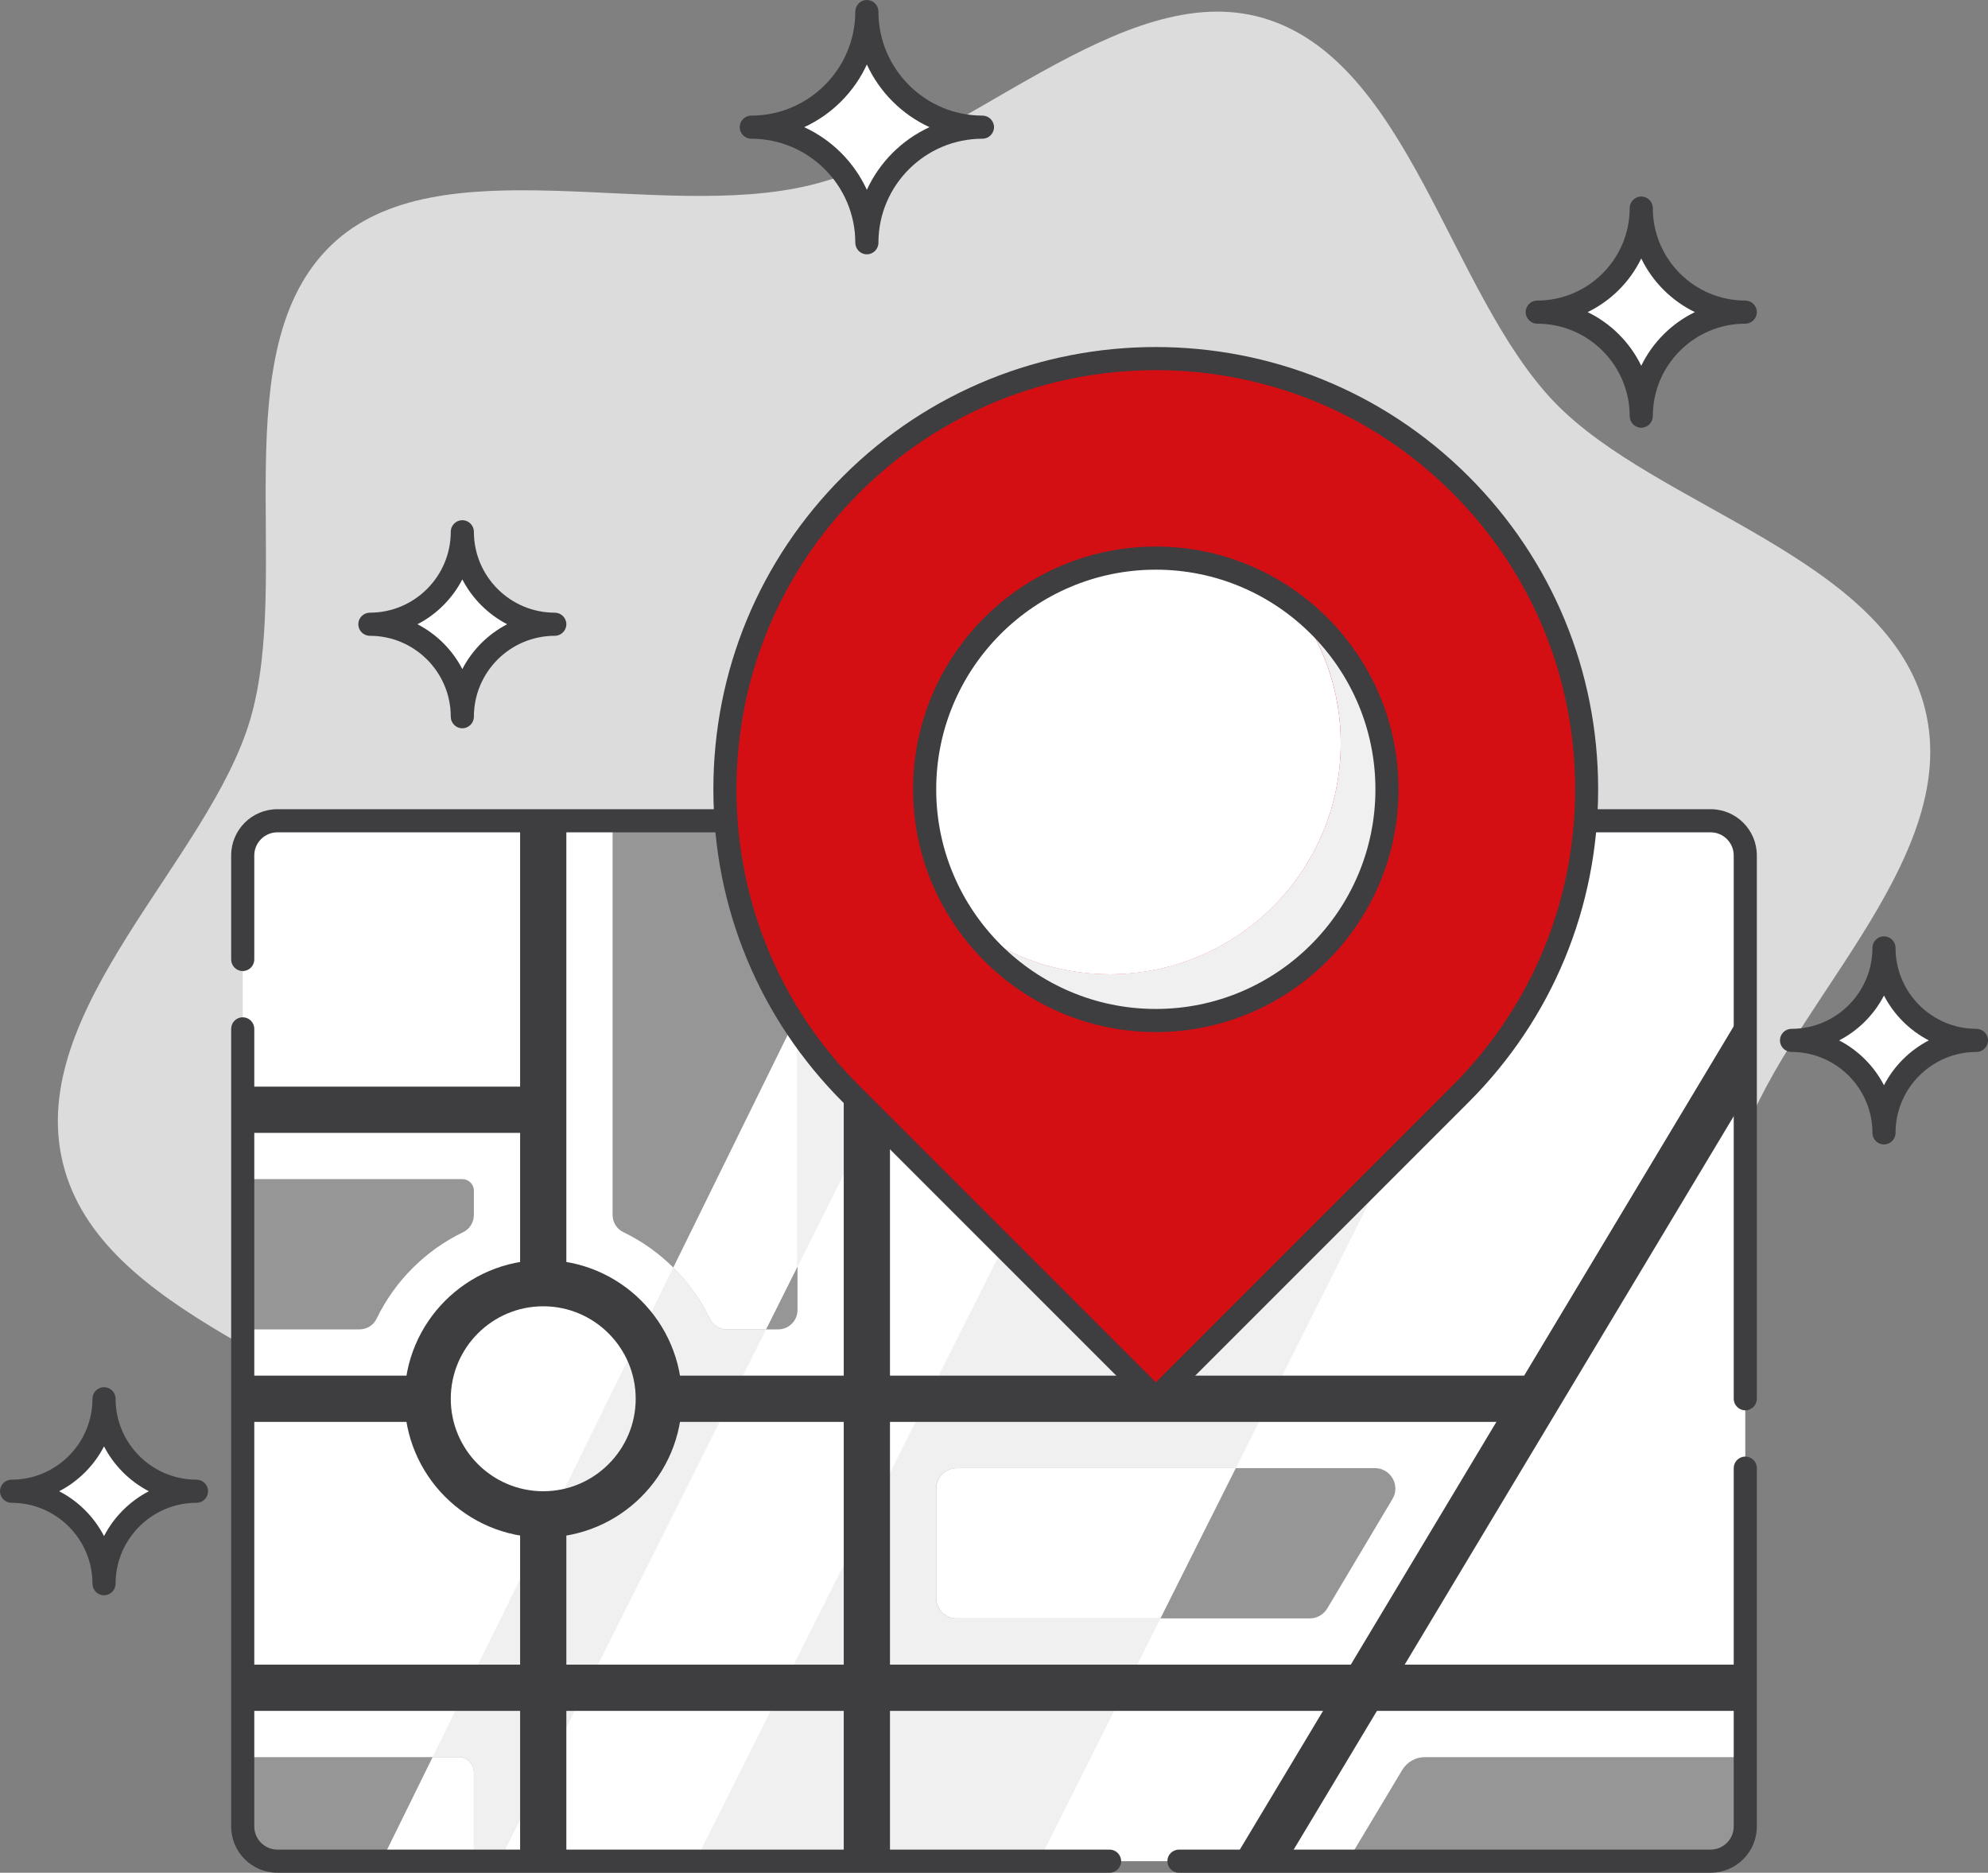 <?xml version="1.0" encoding="UTF-8"?>
<svg id="Ebene_2" data-name="Ebene 2" xmlns="http://www.w3.org/2000/svg" viewBox="0 0 172 162">
  <rect x="0" y="0" width="172" height="162" fill="#808080" stroke="none"/>
  <defs>
    <style>
      .cls-1 {
        fill: #969696;
      }

      .cls-2 {
        fill: #3e3d40;
      }

      .cls-3 {
        fill: #fff;
      }

      .cls-4 {
        fill: #f0f0f0;
      }

      .cls-5 {
        fill: #d40f14;
      }

      .cls-6 {
        fill: #dcdcdc;
      }
    </style>
  </defs>
  <g id="kontakt">
    <g>
      <path class="cls-6" d="M166.57,61.4c-3.23-13.24-23.28-17.44-32.09-26.62-9.09-9.48-12.58-29.53-25.19-33.22-12.23-3.58-25.89,11.22-39.16,14.45-13.27,3.23-32.23-3.64-41.43,5.16-9.5,9.07-3.35,28.48-7.05,41.07-3.59,12.2-19.45,25.13-16.21,38.37,3.23,13.24,23.28,17.44,32.09,26.62,9.09,9.48,12.58,29.53,25.19,33.22,12.23,3.58,25.89-11.22,39.16-14.45,13.27-3.23,32.23,3.64,41.43-5.16,9.5-9.07,3.35-28.48,7.05-41.07,3.59-12.2,19.45-25.13,16.21-38.37Z"/>
      <rect class="cls-3" x="21" y="71" width="130" height="90" rx="3" ry="3"/>
      <polygon class="cls-4" points="89.88 161 135 71 105.28 71 60.16 161 89.88 161"/>
      <path class="cls-1" d="M82.77,127h36.18c1.38,0,2.23,1.5,1.52,2.68l-5.63,9.45c-.32.54-.9.87-1.52.87h-30.56c-.98,0-1.77-.79-1.77-1.77v-9.45c0-.98.79-1.77,1.77-1.77Z"/>
      <path class="cls-3" d="M82.77,127h24.15l-6.52,13h-17.63c-.98,0-1.77-.79-1.77-1.77v-9.45c0-.98.79-1.77,1.77-1.77Z"/>
      <polygon class="cls-4" points="43.21 161 88.34 71 77.25 71 33 161 43.21 161"/>
      <path class="cls-1" d="M21,152h18.68c.73,0,1.32.59,1.32,1.32v7.68h-17c-1.66,0-3-1.34-3-3v-6h0Z"/>
      <path class="cls-3" d="M33,161h8v-7.68c0-.73-.59-1.32-1.32-1.32h-2.25l-4.43,9Z"/>
      <rect class="cls-2" x="57" y="119" width="76" height="4"/>
      <rect class="cls-2" x="21" y="94" width="26" height="4"/>
      <rect class="cls-2" x="21" y="144" width="130" height="4"/>
      <rect class="cls-2" x="45" y="71" width="4" height="40.02"/>
      <rect class="cls-2" x="73" y="71" width="4" height="90"/>
      <polygon class="cls-2" points="111.33 161 106.67 161 151 87.11 151 94.89 111.33 161"/>
      <rect class="cls-2" x="21" y="119" width="16" height="4"/>
      <rect class="cls-2" x="45" y="131" width="4" height="30"/>
      <path class="cls-2" d="M47,133c-6.62,0-12-5.38-12-12s5.38-12,12-12,12,5.38,12,12-5.38,12-12,12ZM47,113c-4.41,0-8,3.59-8,8s3.59,8,8,8,8-3.59,8-8-3.59-8-8-8Z"/>
      <path class="cls-1" d="M121.32,153.11l-4.73,7.89h31.41c1.66,0,3-1.34,3-3v-6h-27.72c-.8,0-1.54.42-1.96,1.11Z"/>
      <path class="cls-1" d="M69,71h-16v34.09c0,.63.35,1.22.92,1.49,3.27,1.58,5.92,4.23,7.5,7.5.27.57.86.92,1.49.92h4.41c.93,0,1.68-.75,1.68-1.68v-42.32Z"/>
      <path class="cls-3" d="M69,87.79l-10.75,21.86c1.29,1.28,2.37,2.78,3.17,4.43.27.57.86.92,1.49.92h3.37l2.72-5.43v-21.78Z"/>
      <path class="cls-1" d="M21,102h19c.55,0,1,.45,1,1v2.08c0,.63-.34,1.22-.91,1.5-3.27,1.57-5.93,4.23-7.51,7.5-.27.57-.86.92-1.49.92h-10.09v-13Z"/>
      <path class="cls-2" d="M148,162h-46c-.55,0-1-.45-1-1s.45-1,1-1h46c1.1,0,2-.9,2-2v-31c0-.55.45-1,1-1s1,.45,1,1v31c0,2.21-1.79,4-4,4Z"/>
      <path class="cls-2" d="M96,162H24c-2.21,0-4-1.79-4-4v-69c0-.55.45-1,1-1s1,.45,1,1v69c0,1.1.9,2,2,2h72c.55,0,1,.45,1,1s-.45,1-1,1Z"/>
      <path class="cls-2" d="M151,122c-.55,0-1-.45-1-1v-47c0-1.1-.9-2-2-2H24c-1.1,0-2,.9-2,2v9c0,.55-.45,1-1,1s-1-.45-1-1v-9c0-2.21,1.79-4,4-4h124c2.21,0,4,1.79,4,4v47c0,.55-.45,1-1,1Z"/>
      <path class="cls-5" d="M126.36,41.92h0c-14.56-14.56-38.16-14.56-52.72,0h0c-14.56,14.56-14.56,38.16,0,52.72l26.36,26.36,26.36-26.36c14.56-14.56,14.56-38.16,0-52.72Z"/>
      <path class="cls-5" d="M77.64,46.92h0c14.56-14.56,38.16-14.56,52.72,0h0c.24.24.46.49.7.73-1.35-2.02-2.91-3.95-4.7-5.73h0c-14.56-14.56-38.16-14.56-52.72,0h0c-14.32,14.32-14.54,37.38-.7,51.99-9.64-14.48-8.08-34.21,4.7-46.99Z"/>
      <path class="cls-2" d="M100,122c-.26,0-.51-.1-.71-.29l-26.36-26.36c-7.23-7.23-11.21-16.84-11.21-27.07s3.98-19.84,11.21-27.07c14.92-14.92,39.21-14.92,54.13,0,7.23,7.23,11.21,16.84,11.21,27.07s-3.98,19.84-11.21,27.07l-26.36,26.36c-.2.2-.45.29-.71.29ZM100,32.02c-9.29,0-18.58,3.54-25.65,10.61-6.85,6.85-10.63,15.96-10.63,25.65s3.77,18.8,10.63,25.65l25.65,25.65,25.65-25.65c6.85-6.85,10.63-15.96,10.63-25.65s-3.77-18.8-10.63-25.65h0c-7.07-7.07-16.36-10.61-25.65-10.61Z"/>
      <path class="cls-4" d="M111.98,52.29c2.51,3.34,4.02,7.48,4.02,11.98,0,11.05-8.95,20-20,20-4.5,0-8.64-1.51-11.98-4.02,3.65,4.86,9.44,8.02,15.98,8.02,11.05,0,20-8.95,20-20,0-6.54-3.16-12.34-8.02-15.98Z"/>
      <path class="cls-3" d="M116,64.28c0-4.5-1.51-8.64-4.02-11.98-3.34-2.51-7.48-4.02-11.98-4.02-11.05,0-20,8.95-20,20,0,4.5,1.51,8.64,4.02,11.98,3.34,2.51,7.48,4.02,11.98,4.02,11.05,0,20-8.95,20-20Z"/>
      <path class="cls-2" d="M100,89.28c-11.58,0-21-9.42-21-21s9.42-21,21-21,21,9.42,21,21-9.42,21-21,21ZM100,49.28c-10.48,0-19,8.52-19,19s8.52,19,19,19,19-8.52,19-19-8.52-19-19-19Z"/>
      <path class="cls-3" d="M155,90c4.42,0,8,3.58,8,8,0-4.42,3.58-8,8-8-4.42,0-8-3.58-8-8,0,4.42-3.58,8-8,8Z"/>
      <path class="cls-2" d="M163,99c-.55,0-1-.45-1-1,0-3.86-3.14-7-7-7-.55,0-1-.45-1-1s.45-1,1-1c3.86,0,7-3.14,7-7,0-.55.45-1,1-1s1,.45,1,1c0,3.86,3.14,7,7,7,.55,0,1,.45,1,1s-.45,1-1,1c-3.86,0-7,3.14-7,7,0,.55-.45,1-1,1ZM159.12,90c1.66.86,3.02,2.22,3.88,3.88.86-1.66,2.22-3.02,3.88-3.88-1.66-.86-3.02-2.22-3.88-3.88-.86,1.66-2.22,3.02-3.88,3.88Z"/>
      <path class="cls-3" d="M65,11c5.53,0,10,4.47,10,10,0-5.53,4.47-10,10-10-5.53,0-10-4.47-10-10,0,5.53-4.47,10-10,10Z"/>
      <path class="cls-2" d="M75,22c-.55,0-1-.45-1-1,0-4.96-4.04-9-9-9-.55,0-1-.45-1-1s.45-1,1-1c4.96,0,9-4.04,9-9,0-.55.45-1,1-1s1,.45,1,1c0,4.96,4.04,9,9,9,.55,0,1,.45,1,1s-.45,1-1,1c-4.96,0-9,4.04-9,9,0,.55-.45,1-1,1ZM69.58,11c2.39,1.1,4.32,3.03,5.42,5.42,1.1-2.39,3.03-4.32,5.42-5.42-2.39-1.1-4.32-3.03-5.42-5.42-1.1,2.39-3.03,4.32-5.42,5.42Z"/>
      <path class="cls-3" d="M133,27c4.97,0,9,4.03,9,9,0-4.97,4.03-9,9-9-4.97,0-9-4.03-9-9,0,4.97-4.03,9-9,9Z"/>
      <path class="cls-2" d="M142,37c-.55,0-1-.45-1-1,0-4.41-3.59-8-8-8-.55,0-1-.45-1-1s.45-1,1-1c4.41,0,8-3.59,8-8,0-.55.45-1,1-1s1,.45,1,1c0,4.41,3.59,8,8,8,.55,0,1,.45,1,1s-.45,1-1,1c-4.41,0-8,3.59-8,8,0,.55-.45,1-1,1ZM137.36,27c2.02.98,3.66,2.62,4.64,4.64.98-2.02,2.62-3.66,4.64-4.64-2.02-.98-3.66-2.62-4.64-4.64-.98,2.02-2.62,3.66-4.64,4.64Z"/>
      <path class="cls-3" d="M32,54c4.42,0,8,3.58,8,8,0-4.42,3.58-8,8-8-4.42,0-8-3.58-8-8,0,4.42-3.58,8-8,8Z"/>
      <path class="cls-2" d="M40,63c-.55,0-1-.45-1-1,0-3.86-3.14-7-7-7-.55,0-1-.45-1-1s.45-1,1-1c3.86,0,7-3.14,7-7,0-.55.45-1,1-1s1,.45,1,1c0,3.86,3.14,7,7,7,.55,0,1,.45,1,1s-.45,1-1,1c-3.86,0-7,3.14-7,7,0,.55-.45,1-1,1ZM36.12,54c1.66.86,3.02,2.22,3.88,3.88.86-1.66,2.22-3.02,3.88-3.88-1.66-.86-3.02-2.22-3.88-3.88-.86,1.66-2.22,3.02-3.88,3.88Z"/>
      <path class="cls-3" d="M1,129c4.42,0,8,3.58,8,8,0-4.42,3.58-8,8-8-4.42,0-8-3.58-8-8,0,4.42-3.58,8-8,8Z"/>
      <path class="cls-2" d="M9,138c-.55,0-1-.45-1-1,0-3.86-3.14-7-7-7-.55,0-1-.45-1-1s.45-1,1-1c3.86,0,7-3.14,7-7,0-.55.45-1,1-1s1,.45,1,1c0,3.86,3.14,7,7,7,.55,0,1,.45,1,1s-.45,1-1,1c-3.86,0-7,3.14-7,7,0,.55-.45,1-1,1ZM5.12,129c1.66.86,3.02,2.22,3.88,3.88.86-1.66,2.22-3.02,3.88-3.88-1.66-.86-3.02-2.22-3.88-3.88-.86,1.66-2.22,3.02-3.88,3.88Z"/>
    </g>
  </g>
</svg>